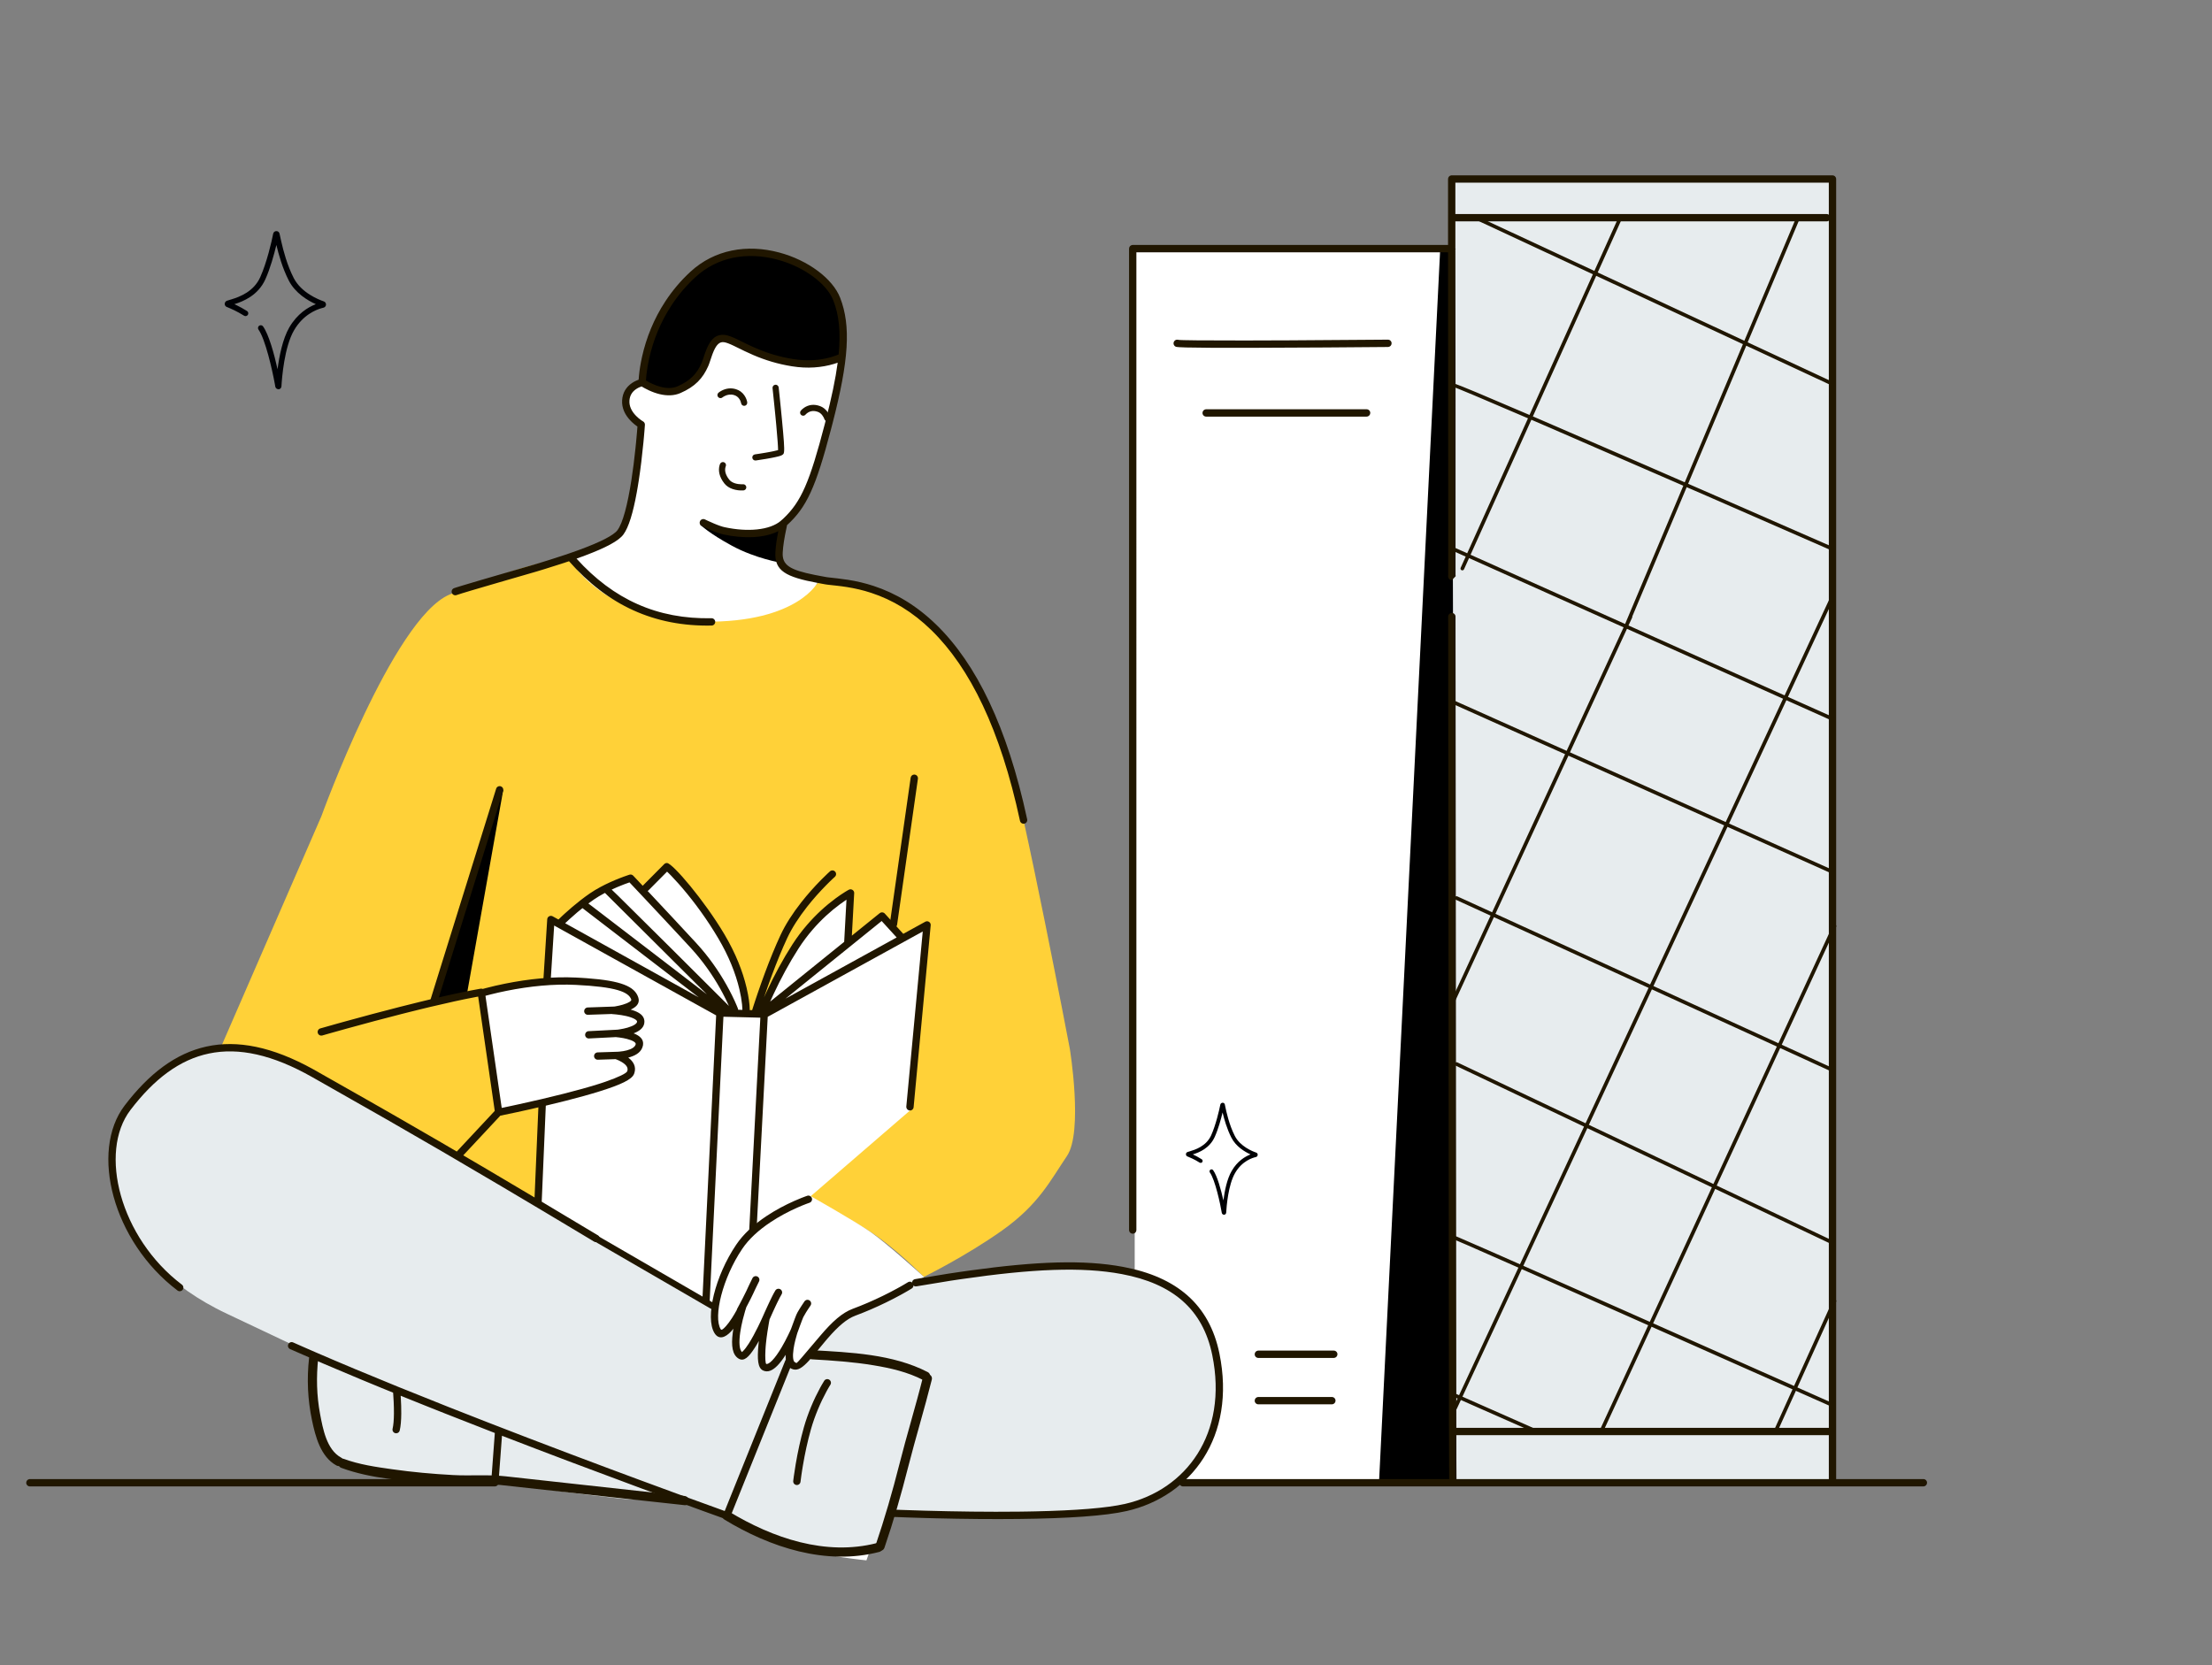<?xml version="1.0" encoding="UTF-8"?> <svg xmlns="http://www.w3.org/2000/svg" xmlns:xlink="http://www.w3.org/1999/xlink" width="348" height="262" viewBox="0 0 348 262"><rect x="0" y="0" width="348" height="262" fill="#808080" stroke="none"/><defs><rect id="other-articles-a" width="348" height="262" x="0" y="0"></rect></defs><g fill="none" fill-rule="evenodd"><mask id="other-articles-b" fill="#fff"><use xlink:href="#other-articles-a"></use></mask><g mask="url(#other-articles-b)"><g transform="translate(4 27)"><rect width="50.485" height="194.028" x="174.515" y="12.12" fill="#FFF" fill-rule="nonzero"></rect><path fill="#FFD138" d="M30.51,138.331 L46.55,101.454 C46.55,101.454 57.816,70.365 66.696,66.56 C78.412,61.543 85.7,60.632 85.7,60.632 C85.7,60.632 93.76,71.276 107.136,70.815 C120.513,70.353 125.229,64.126 125.229,64.126 C125.229,64.126 135.723,65.187 140.739,69.292 C145.755,73.398 151.383,80.997 154.277,90.729 C157.171,100.462 164.309,138.02 164.309,138.02 C164.309,138.02 166.443,151.097 163.848,154.902 C161.265,158.707 159.443,162.501 153.654,166.606 C147.866,170.712 141.339,173.906 141.339,173.906 C141.339,173.906 136.772,169.189 132.367,166.456 C127.962,163.724 122.785,161.129 123.246,161.129 C123.707,161.129 139.056,146.991 139.056,146.991 L142.1,118.555 L137.845,120.688 L134.8,117.044 C134.8,117.044 129.473,121.449 129.473,121 C129.473,120.538 129.323,113.85 129.323,113.85 C129.323,113.85 124.307,117.344 121.263,121.911 C118.218,126.477 115.935,131.943 115.935,131.943 L113.352,132.093 C113.352,132.093 113.352,127.688 109.097,119.777 C104.842,111.867 101.186,109.583 101.186,109.583 L97.381,112.928 L95.248,111.106 C95.248,111.106 92.353,111.717 89.009,114.15 C85.665,116.583 84.143,118.555 84.143,118.555 L83.082,117.794 L82.021,127.376 L71.677,129.198 L74.572,147.752 L81.26,146.542 L80.499,162.351 L54.645,147.141 C54.645,147.141 45.974,141.364 40.957,139.692 C35.976,138.031 30.51,138.331 30.51,138.331 Z"></path><path fill="#000" fill-rule="nonzero" d="M97.335,33.326 C97.565,33.245 101.82,35.759 104.334,33.557 C106.848,31.354 107.298,26.718 109.12,26.257 C110.942,25.796 114.897,28.99 119.083,29.832 C123.269,30.674 126.532,29.751 126.532,29.751 L128.585,28.99 C128.585,28.99 130.488,16.363 121.055,14.091 C111.622,11.82 108.509,13.25 105.245,16.063 C101.97,18.877 99.849,22.752 98.407,26.257 C96.966,29.763 97.335,33.326 97.335,33.326 Z"></path><path fill="#FFF" fill-rule="nonzero" d="M86.241 61.809C86.184 61.982 91.892 70.642 106.767 70.815 121.643 70.988 124.906 64.426 124.733 64.369 124.561 64.311 121.539 63.573 120.282 62.881 119.025 62.201 118.691 61.624 118.576 60.367 118.46 59.11 119.544 55.409 119.544 55.409 119.544 55.409 121.482 53.702 122.45 51.811 123.419 49.931 127.074 37.097 127.074 37.097L128.597 28.979C128.597 28.979 126.901 30.766 120.744 30.028 114.586 29.29 112.072 26.488 110.192 26.545 108.313 26.603 108.428 26.891 107.967 27.975 107.505 29.059 107.286 31.677 104.946 33.28 102.605 34.871 101.809 34.871 100.321 34.594 98.834 34.306 96.839 33.164 96.839 33.164 96.839 33.164 94.221 33.902 94.498 36.128 94.786 38.354 95.294 38.584 95.87 39.034 96.435 39.495 96.839 39.714 96.839 39.714 96.839 39.714 96.216 48.271 95.294 51.857 94.383 55.455 93.945 56.735 90.635 58.672 88.087 60.171 85.688 60.609 85.688 60.609L86.241 61.809zM72.035 129.152C72.208 129.095 76.878 127.953 78.308 127.838 79.738 127.722 82.056 127.376 82.056 127.376L82.874 117.967 84.304 118.255C84.304 118.255 86.818 115.58 88.871 114.207 90.923 112.835 95.201 111.302 95.201 111.302L97.427 112.939 101.232 109.595C101.232 109.595 106.56 115.072 108.67 118.486 110.78 121.899 112.429 126.189 112.891 127.895 113.352 129.602 113.121 132.289 113.294 132.289 113.467 132.289 115.462 132.289 115.462 132.289 115.462 132.289 118.368 125.335 121.62 121.115 124.872 116.894 129.6 113.758 129.6 113.758L129.542 119.8 129.519 121 134.95 117.24 137.879 120.7 141.627 118.67 139.401 147.522 123.546 161.21C123.546 161.21 130.326 165.027 132.898 166.802 135.469 168.567 141.373 173.929 141.373 173.929 141.373 173.929 134.604 177.976 132.379 178.599 130.153 179.222 128.839 179.971 127.812 181.171 126.786 182.37 122.739 187.951 121.655 187.905 120.571 187.859 120.167 187.052 120.109 186.706 120.052 186.36 120.167 183.915 120.167 183.915 120.167 183.915 118.622 188.193 117.146 187.963 115.658 187.732 116.062 187.398 115.889 185.795 115.716 184.203 116.235 181.69 116.235 181.69 116.235 181.69 113.663 186.314 112.637 186.141 111.611 185.968 111.784 183.177 111.784 183.177L112.579 179.418C112.579 179.418 110.123 182.9 109.385 182.612 108.647 182.324 108.474 178.565 108.474 178.565L80.822 162.432 81.294 146.576 74.606 147.787 71.712 129.233 72.035 129.152z"></path><g transform="translate(13.867 137.224)"><path fill="#E7ECEE" d="M16.828,0.646 C16.828,0.646 5.988,1.211 1.433,11.589 C-3.122,21.967 4.858,32.346 4.858,32.346 C4.858,32.346 8.168,37.938 17.854,42.493 C27.552,47.06 31.08,48.767 31.08,48.767 L61.65,61.197 L96.21,74.09 L106.415,49.862 L102.656,50.981 L98.24,48.916 L95.311,45.134 L94.307,40.867 L75.004,30.166 L40.329,9.756 C40.329,9.756 30.515,3.021 25.845,1.776 C21.163,0.53 16.828,0.646 16.828,0.646 Z"></path><path fill="#FFF" fill-rule="nonzero" d="M118.443,81.285 C118.443,81.285 132.361,42.171 132.015,42.171 C131.669,42.171 129.398,41.26 126.088,41.94 C122.779,42.62 120.38,43.312 118.327,44.673 C116.275,46.045 113.657,48.213 113.657,48.213 L109.898,49.804 L107.788,50.658 L106.139,50.6 L96.222,74.09 C96.222,74.09 101.007,77.734 106.715,79.221 C112.4,80.709 118.443,81.285 118.443,81.285 Z"></path></g><path fill="#E7ECEE" d="M28.771 34.26L31.17 8.487 63.019 6.296C63.019 6.296 62.443 11.647 64.553 11.416 65.787 11.289 67.447 7.565 67.447 7.565 67.447 7.565 65.28 13.792 66.813 14.726 68.358 15.66 71.38 8.602 71.38 8.602 71.38 8.602 69.65 15.095 71.161 16.282 71.818 16.801 73.34 15.694 73.836 14.253 73.974 13.838 75.024 12.062 75.024 12.062 75.024 12.062 73.778 16.744 75.808 16.363 78.045 15.936 82.519 7.807 87.812 6.561 91.237 5.754 93.555 2.641 94.477 2.548 97.983 2.191 103.034 1.58 105.409 1.292 114.992.15 125.139-.081 132.439 2.883 139.738 5.846 143.728 12.8 142.471 21.241 141.214 29.682 137.57 33.326 133.915 36.07 130.259 38.815 123.19 39.034 117.725 39.38 112.247 39.726 91.26 39.265 91.26 39.265L88.977 44.661C88.977 44.661 73.317 46.679 66.79 40.764 61.071 35.586 54.452 37.662 48.49 36.981 34.468 35.402 28.771 34.26 28.771 34.26zM28.61 34.479L29.405 26.615.254 14.645C.254 14.645.138 24.873 1.395 28.183 2.652 31.492 6.827 32.323 7.173 32.438L28.61 34.479z" transform="translate(45.155 171.819)"></path><polygon fill="#000" fill-rule="nonzero" points="224.93 12.096 224.999 206.148 212.949 206.298 222.578 12.166"></polygon><path fill="#000" fill-rule="nonzero" d="M106.191,55.57 C106.191,55.57 107.448,56.862 111.172,58.88 C114.897,60.898 118.887,61.543 118.887,61.543 C118.887,61.543 118.599,59.964 118.772,58.684 C119.048,56.689 119.464,55.501 119.464,55.501 C119.464,55.501 116.604,56.596 113.144,56.7 C110.504,56.781 106.387,55.005 106.387,55.005 L106.191,55.57 Z"></path><polygon fill="#000" fill-rule="nonzero" points="75.171 97.268 69.475 129.325 63.997 130.686 74.606 97.268"></polygon><polygon fill="#E7ECEE" points="224.999 1.165 284.294 .899 284.294 206.298 224.999 206.148 224.388 2.249"></polygon><path fill="#000105" fill-rule="nonzero" d="M8.153,0.138 C8.406,0.127 8.614,0.3 8.66,0.542 L8.933,1.77 C9.261,3.213 9.857,5.507 10.886,7.507 C12.085,9.848 14.818,10.92 15.625,11.197 C15.844,11.278 15.983,11.474 15.971,11.716 C15.96,11.947 15.787,12.143 15.567,12.189 L15.301,12.255 C14.393,12.506 12.338,13.324 10.932,15.763 C9.421,18.381 9.041,23.167 8.96,24.574 C8.948,24.827 8.741,25.023 8.487,25.035 C8.487,25.019 8.487,25.014 8.484,25.013 C8.233,25.012 8.026,24.839 7.991,24.597 L7.907,24.114 C7.511,21.951 6.426,17.148 5.351,15.637 C5.212,15.441 5.258,15.164 5.454,15.025 C5.65,14.887 5.927,14.933 6.066,15.129 C6.988,16.421 7.83,19.523 8.349,21.864 C8.626,19.753 9.156,17.113 10.182,15.314 C11.451,13.123 13.169,12.096 14.368,11.635 C13.088,11.059 11.128,9.894 10.113,7.911 C9.121,5.973 8.522,3.817 8.164,2.318 C7.807,3.794 7.207,6.008 6.423,7.738 C5.281,10.251 2.987,11.186 1.557,11.635 L1.982,11.837 C2.433,12.059 2.961,12.344 3.54,12.708 C3.748,12.835 3.805,13.111 3.679,13.307 C3.552,13.515 3.275,13.573 3.079,13.446 C1.914,12.719 1.003,12.339 0.45,12.108 L0.357,12.073 C0.15,11.993 0.035,11.797 0.035,11.578 C0.046,11.358 0.185,11.162 0.392,11.093 L0.665,11.009 C0.718,10.992 0.773,10.974 0.83,10.955 L1.142,10.861 C2.419,10.466 4.609,9.65 5.627,7.38 C6.654,5.108 7.449,1.684 7.657,0.554 C7.703,0.311 7.911,0.138 8.153,0.138 Z" transform="translate(31.317 9.225)"></path><path fill="#201600" fill-rule="nonzero" d="M42.114,184.219 L43.836,184.979 L45.619,185.757 C49.551,187.461 53.915,189.285 58.662,191.213 C61.199,192.243 63.834,193.299 66.559,194.377 C74.699,197.597 83.331,200.899 92.039,204.15 L96.794,205.917 C98.762,206.645 100.653,207.341 102.453,208 L110.015,210.745 L119.54,187.079 C119.646,186.816 119.923,186.674 120.19,186.729 L120.29,186.759 C120.553,186.865 120.695,187.142 120.64,187.409 L120.61,187.509 L110.877,211.691 C110.762,211.978 110.44,212.122 110.148,212.018 L106.365,210.653 C103.356,209.562 100.004,208.334 96.394,206.998 C89.175,204.327 81.956,201.604 74.973,198.904 L74.42,206.34 C74.397,206.658 74.12,206.896 73.802,206.873 L73.797,206.87 L73.764,206.874 L0.701,206.874 C0.383,206.874 0.125,206.616 0.125,206.298 C0.125,206.015 0.329,205.779 0.598,205.73 L0.701,205.721 L73.309,205.721 L73.848,198.469 C71.238,197.457 68.663,196.449 66.135,195.449 L62.905,194.165 L59.764,192.903 L59.764,192.903 L59.034,192.606 L59.054,192.898 L59.054,192.898 C59.106,193.75 59.134,194.608 59.128,195.412 C59.118,196.511 59.044,197.414 58.884,198.073 C58.809,198.383 58.497,198.573 58.188,198.498 C57.879,198.423 57.688,198.111 57.764,197.802 C57.898,197.248 57.966,196.42 57.975,195.402 C57.979,194.822 57.965,194.208 57.936,193.589 L57.869,192.453 L57.843,192.12 L57.843,192.12 L56.061,191.397 L52.914,190.099 C48.803,188.393 45.034,186.779 41.646,185.272 C41.355,185.143 41.224,184.802 41.353,184.511 C41.483,184.22 41.823,184.089 42.114,184.219 Z M172.695,172.333 C181.109,173.91 186.266,178.242 187.845,185.968 C190.516,199.042 183.402,208.42 173.271,210.746 C169.889,211.519 164.004,211.909 156.298,211.997 C152.121,212.044 147.683,212 143.271,211.893 L141.383,211.843 C140.496,211.818 139.658,211.792 138.877,211.765 L136.389,211.671 C136.071,211.657 135.825,211.387 135.839,211.069 C135.853,210.751 136.122,210.505 136.44,210.519 L137.79,210.572 C138.872,210.613 140.089,210.653 141.415,210.69 C146.428,210.832 151.528,210.898 156.285,210.844 L157.612,210.825 L158.901,210.8 C165.246,210.661 170.124,210.282 173.014,209.622 C182.569,207.428 189.253,198.617 186.715,186.198 C185.238,178.971 180.467,174.963 172.483,173.466 C166.197,172.288 158.411,172.642 147.248,174.259 L145.565,174.509 L140.161,175.398 C139.846,175.448 139.551,175.233 139.501,174.919 C139.451,174.604 139.665,174.309 139.98,174.259 L145.102,173.414 L147.09,173.117 L148.642,172.897 C159.098,171.453 166.554,171.182 172.695,172.333 Z M126.464,190.084 C126.732,190.256 126.809,190.613 126.637,190.881 L126.466,191.158 L126.226,191.572 C126.166,191.679 126.102,191.795 126.033,191.921 C125.573,192.765 125.113,193.713 124.684,194.744 C124.252,195.78 123.876,196.843 123.57,197.921 C123.057,199.741 122.64,201.675 122.314,203.596 L122.186,204.379 L122.076,205.108 L122.076,205.108 L121.939,206.143 C121.904,206.459 121.618,206.687 121.302,206.652 C120.985,206.616 120.758,206.331 120.793,206.014 L120.886,205.293 C120.964,204.724 121.06,204.089 121.177,203.403 C121.51,201.444 121.935,199.471 122.461,197.607 C122.779,196.483 123.171,195.377 123.619,194.301 C124.065,193.231 124.542,192.247 125.02,191.37 L125.263,190.934 L125.667,190.257 L125.667,190.257 C125.839,189.989 126.196,189.912 126.464,190.084 Z M45.254,141.228 L54.069,146.227 L58.577,148.804 C67.513,153.934 76.26,159.086 90.067,167.369 C90.34,167.533 90.428,167.887 90.265,168.16 C90.101,168.433 89.747,168.522 89.474,168.358 L81.325,163.482 L75.04,159.747 C68.252,155.728 62.68,152.483 56.946,149.198 L45.124,142.477 C32.592,135.373 23.924,137.938 16.52,147.652 C11.467,154.285 14.868,167.745 24.62,175.13 C24.873,175.322 24.923,175.684 24.731,175.937 C24.539,176.191 24.177,176.241 23.923,176.049 C13.703,168.309 10.124,154.145 15.603,146.953 C23.247,136.924 32.41,134.125 45.254,141.228 Z"></path><path fill="#000105" fill-rule="nonzero" d="M6.181,17.678 C6.008,17.678 5.87,17.551 5.835,17.378 C5.627,16.086 4.797,12.2 3.967,11.036 C3.863,10.897 3.898,10.701 4.036,10.597 C4.174,10.494 4.37,10.528 4.474,10.667 C5.131,11.578 5.72,13.769 6.089,15.429 C6.285,13.93 6.654,12.062 7.392,10.793 C8.28,9.237 9.502,8.522 10.355,8.187 C9.444,7.772 8.06,6.953 7.346,5.547 C6.642,4.174 6.215,2.641 5.962,1.591 C5.708,2.641 5.281,4.209 4.728,5.431 C3.921,7.219 2.295,7.876 1.28,8.187 C1.661,8.36 2.133,8.602 2.675,8.948 C2.825,9.041 2.86,9.225 2.779,9.375 C2.687,9.525 2.502,9.56 2.352,9.479 C1.534,8.96 0.876,8.695 0.496,8.533 L0.427,8.51 C0.288,8.453 0.196,8.314 0.196,8.153 C0.196,7.991 0.3,7.864 0.45,7.807 C0.53,7.784 0.634,7.749 0.761,7.715 C1.603,7.461 3.367,6.93 4.163,5.189 C4.889,3.586 5.454,1.153 5.604,0.357 C5.639,0.185 5.789,0.069 5.962,0.058 C6.146,0.046 6.285,0.173 6.319,0.346 C6.342,0.427 6.354,0.519 6.377,0.634 C6.561,1.511 7,3.54 7.888,5.281 C8.741,6.942 10.667,7.703 11.243,7.899 C11.405,7.957 11.497,8.095 11.485,8.268 C11.474,8.429 11.358,8.568 11.197,8.602 C10.713,8.706 9.018,9.202 7.922,11.128 C6.85,12.984 6.584,16.363 6.527,17.355 C6.515,17.528 6.377,17.678 6.192,17.678 C6.192,17.678 6.181,17.678 6.181,17.678 Z" transform="translate(182.38 146.45)"></path><path fill="#201600" fill-rule="nonzero" d="M284.294.588C284.577.588 284.813.792 284.861 1.061L284.871 1.165 284.871 205.721 298.593 205.721C298.912 205.721 299.17 205.979 299.17 206.298 299.17 206.581 298.966 206.816 298.697 206.865L298.593 206.874 182.114 206.874C181.796 206.874 181.537 206.616 181.537 206.298 181.537 206.015 181.741 205.779 182.01 205.73L182.114 205.721 223.989 205.721 223.956 197.419 223.835 70.019C223.835 69.701 224.093 69.442 224.411 69.442 224.729 69.442 224.988 69.7 224.988 70.019L225.118 197.659 283.695 197.661 283.718 197.662 283.718 7.723C283.65 7.771 283.572 7.805 283.487 7.821L283.383 7.83 224.965 7.829 224.965 12.147C225.038 12.239 225.015 12.247 224.967 12.263L224.993 36.187 224.99 63.567 225.02 63.579C225.074 63.611 225.001 63.686 224.411 64.288 224.128 64.288 223.893 64.084 223.844 63.815L223.835 63.711 223.838 63.663C223.799 63.693 223.787 63.692 223.792 63.669L223.837 63.56 223.844 55.65 223.813 12.696 174.779 12.696 174.78 166.537C174.78 166.82 174.576 167.056 174.307 167.105L174.203 167.114C173.92 167.114 173.685 166.91 173.636 166.641L173.627 166.537 173.627 12.12C173.627 11.837 173.831 11.601 174.1 11.552L174.203 11.543 223.811 11.543 223.812 1.165C223.812.882 224.016.646 224.285.597L224.388.588 284.294.588zM283.718 198.81L283.695 198.814 225.119 198.813 225.124 202.71 225.141 205.721 283.718 205.721 283.718 198.81zM205.534 192.806C205.853 192.806 206.111 193.064 206.111 193.382 206.111 193.665 205.907 193.901 205.638 193.95L205.534 193.959 193.968 193.959C193.65 193.959 193.392 193.701 193.392 193.382 193.392 193.099 193.596 192.864 193.865 192.815L193.968 192.806 205.534 192.806zM205.834 185.506C206.153 185.506 206.411 185.765 206.411 186.083 206.411 186.366 206.207 186.601 205.938 186.65L205.834 186.66 193.968 186.66C193.65 186.66 193.392 186.401 193.392 186.083 193.392 185.8 193.596 185.565 193.865 185.516L193.968 185.506 205.834 185.506zM211 37.396C211.319 37.396 211.577 37.655 211.577 37.973 211.577 38.256 211.373 38.492 211.104 38.54L211 38.55 185.758 38.55C185.439 38.55 185.181 38.292 185.181 37.973 185.181 37.69 185.385 37.455 185.654 37.406L185.758 37.396 211 37.396zM214.351 26.442C214.669 26.439 214.929 26.694 214.933 27.013 214.935 27.296 214.733 27.533 214.465 27.584L214.33 27.595 204.556 27.671 192.676 27.726 186.619 27.722C183.187 27.705 181.298 27.656 181.023 27.566 180.72 27.466 180.556 27.14 180.655 26.838 180.744 26.569 181.011 26.409 181.282 26.447L181.383 26.471C181.61 26.545 185.627 26.581 191.854 26.573L198.89 26.55 214.351 26.442zM283.716 1.741L224.964 1.741 224.964 6.676 283.383 6.677C283.508 6.677 283.624 6.716 283.718 6.784L283.716 1.741zM118.625 12.74C123.13 13.952 127.004 16.835 128.177 19.856 129.894 24.283 129.535 29.71 126.998 39.536L126.721 40.602C124.336 49.674 122.915 52.806 119.822 55.623L119.522 57.095 119.522 57.095 119.493 57.247C119.366 57.917 119.269 58.547 119.205 59.138 119.175 59.421 119.153 59.691 119.14 59.948 119.034 61.909 120.247 62.672 124.172 63.457L125.877 63.779 126.236 63.835 127.805 64.012C128.38 64.078 128.886 64.145 129.406 64.227 130.774 64.444 132.088 64.749 133.426 65.188 136.923 66.337 140.233 68.297 143.341 71.332 149.577 77.421 154.464 87.326 157.597 101.909 157.664 102.221 157.465 102.527 157.154 102.594 156.843 102.661 156.536 102.463 156.469 102.151 153.381 87.775 148.594 78.073 142.536 72.157 139.557 69.248 136.399 67.379 133.066 66.284 131.79 65.865 130.536 65.574 129.225 65.366 128.974 65.326 128.726 65.29 128.471 65.256L127.674 65.158C127.44 65.131 126.601 65.041 126.418 65.02L126.073 64.977 125.79 64.934 125.79 64.934 124.639 64.721C119.614 63.782 117.831 62.817 117.988 59.888 118.002 59.61 118.026 59.319 118.059 59.015 118.109 58.547 118.179 58.059 118.266 57.55L118.45 56.574C116.258 57.678 113.035 57.789 109.762 57.08 109.399 57.004 108.952 56.86 108.435 56.66 108.257 56.592 108.073 56.518 107.884 56.439L107.357 56.211 106.532 55.83 106.397 55.764 106.397 55.764C106.111 55.623 105.994 55.277 106.135 54.992 106.276 54.706 106.622 54.589 106.908 54.73L107.328 54.931C107.653 55.082 107.993 55.234 108.33 55.375 108.509 55.45 108.682 55.52 108.849 55.584L109.289 55.745C109.566 55.841 109.806 55.911 110.003 55.952 113.59 56.729 117.085 56.437 118.844 54.949 118.89 54.883 118.95 54.83 119.02 54.79L119.258 54.573C122.052 51.938 123.389 48.825 125.745 39.776L125.882 39.247C126.818 35.621 127.45 32.62 127.788 30.065 127.611 30.13 127.415 30.194 127.2 30.259 125.287 30.833 123.055 31.031 120.583 30.632 118.368 30.275 116.431 29.685 114.516 28.865 114.065 28.672 113.633 28.475 113.152 28.245L111.396 27.388 110.986 27.2C110.351 26.922 109.952 26.813 109.654 26.832 109.044 26.873 108.585 27.431 108.131 28.609L108.04 28.853C107.953 29.094 107.653 29.996 107.584 30.188L107.439 30.564 107.439 30.564 107.41 30.63C106.571 32.526 105.357 33.841 103.042 34.846 102.55 35.06 102.021 35.174 101.464 35.196 100.372 35.241 99.23 34.943 98.101 34.424 97.858 34.312 97.628 34.196 97.412 34.077L97.099 33.898C97.042 33.864 96.989 33.832 96.942 33.803 96.7 33.876 96.381 34.013 96.065 34.228 95.453 34.646 95.079 35.227 95.027 36.038 94.972 36.909 95.365 37.717 96.077 38.441 96.318 38.687 96.578 38.904 96.838 39.089L97.069 39.245 97.166 39.303 97.166 39.303C97.361 39.412 97.475 39.623 97.46 39.845L97.403 40.609 97.305 41.768 97.226 42.613 97.226 42.613C97.026 44.687 96.778 46.761 96.477 48.699L96.327 49.63 96.172 50.517C95.594 53.691 94.91 55.965 94.074 57.101 93.323 58.116 91.297 59.181 88.051 60.403L87.639 60.556C87.336 60.668 87.024 60.78 86.703 60.894 92.513 67.332 99.428 70.444 107.932 70.273 108.25 70.266 108.514 70.519 108.52 70.838 108.527 71.156 108.274 71.419 107.955 71.426 98.949 71.607 91.618 68.229 85.521 61.305L84.308 61.707C83.474 61.979 82.587 62.259 81.644 62.549L80.346 62.943C79.037 63.335 69.187 66.147 67.822 66.63 67.522 66.737 67.192 66.579 67.086 66.279 66.98 65.979 67.137 65.65 67.437 65.543L67.862 65.403 68.716 65.139C71.823 64.195 78.947 62.159 80.014 61.838L81.303 61.447 82.59 61.047C83.424 60.784 84.208 60.529 84.948 60.28L85.51 60.088C85.916 59.949 86.307 59.812 86.684 59.677L87.24 59.474C90.495 58.273 92.554 57.217 93.146 56.416 93.98 55.283 94.729 52.453 95.338 48.522 95.585 46.928 95.797 45.236 95.975 43.528L96.078 42.503C96.134 41.927 96.182 41.385 96.224 40.885L96.284 40.112 96.156 40.023C95.935 39.866 95.691 39.669 95.442 39.433L95.254 39.249C94.334 38.312 93.797 37.211 93.876 35.965 93.952 34.774 94.526 33.882 95.415 33.276 95.766 33.036 96.115 32.87 96.423 32.76L96.476 32.742 96.493 32.496 96.531 32.059C96.617 31.185 96.769 30.212 97.002 29.166 97.667 26.18 98.85 23.194 100.681 20.404 101.781 18.729 103.086 17.175 104.612 15.766 108.397 12.274 113.502 11.362 118.625 12.74zM105.394 16.614C103.939 17.957 102.694 19.439 101.645 21.037 99.896 23.702 98.764 26.559 98.128 29.417 97.942 30.25 97.811 31.032 97.725 31.75L97.678 32.173C97.651 32.453 97.633 32.687 97.623 32.869L97.688 32.907C97.957 33.066 98.258 33.227 98.583 33.376 99.561 33.826 100.535 34.08 101.417 34.044 101.837 34.027 102.226 33.944 102.582 33.789 104.614 32.906 105.628 31.809 106.355 30.166L106.449 29.934 106.499 29.796C106.562 29.623 106.861 28.722 106.955 28.462 107.585 26.715 108.302 25.766 109.578 25.682 110.144 25.645 110.729 25.814 111.635 26.227L111.962 26.38 113.287 27.029C113.908 27.332 114.426 27.573 114.969 27.805 116.803 28.59 118.65 29.152 120.766 29.493 123.057 29.863 125.115 29.681 126.869 29.154 127.252 29.039 127.587 28.916 127.872 28.795L127.938 28.764C128.285 25.219 127.996 22.578 127.102 20.273 126.078 17.638 122.505 14.979 118.325 13.854 113.561 12.572 108.865 13.411 105.394 16.614zM86.651 126.812L87.5 126.859 88.303 126.912C93.759 127.31 95.832 128.219 96.404 129.899 96.69 130.731 96.268 131.326 95.401 131.766L95.216 131.853 95.422 131.913C96.575 132.263 97.293 132.775 97.373 133.586L97.381 133.742C97.381 134.54 96.834 135.092 95.916 135.493L95.681 135.588 95.702 135.596C96.707 135.985 97.286 136.557 97.164 137.409L97.135 137.562C96.931 138.44 96.202 138.991 95.149 139.315L94.918 139.381 94.835 139.4 94.934 139.477C95.71 140.101 96.086 140.879 95.813 141.792L95.75 141.977C95.405 142.863 93.637 143.676 90.415 144.689 88.878 145.172 87.05 145.679 84.992 146.202 83.091 146.685 81.079 147.16 79.047 147.613L77.322 147.993 74.711 148.541 68.478 155.215C68.26 155.448 67.895 155.46 67.663 155.243 67.456 155.049 67.423 154.74 67.571 154.51L67.635 154.428 73.835 147.791 71.228 129.818 71.209 129.806 71.209 129.806 70.832 129.876C68.811 130.257 66.418 130.78 63.72 131.423L62.346 131.755 60.271 132.269 59.206 132.538 59.206 132.538C56.3 133.278 53.334 134.072 50.466 134.865L47.727 135.631C47.238 135.77 46.893 135.869 46.71 135.922 46.404 136.01 46.085 135.834 45.996 135.528 45.908 135.222 46.084 134.902 46.39 134.814L48.993 134.077 50.159 133.753 50.159 133.753C53.033 132.958 56.007 132.163 58.921 131.421 59.999 131.146 61.051 130.884 62.072 130.635L63.455 130.301 64.786 129.988C67.398 129.381 69.695 128.898 71.612 128.561 71.729 128.541 71.844 128.557 71.945 128.602L72.479 128.458C73.369 128.224 74.369 127.989 75.458 127.77 79.199 127.018 83.021 126.632 86.651 126.812zM75.685 128.901C74.798 129.079 73.971 129.268 73.217 129.459L72.374 129.681 72.374 129.681 74.93 147.319 76.12 147.071 77.581 146.756 77.581 146.756C80.011 146.226 82.441 145.66 84.708 145.084 86.747 144.566 88.556 144.065 90.069 143.589L90.682 143.392 91.257 143.198C93.295 142.495 94.551 141.877 94.675 141.56 94.877 141.037 94.577 140.564 93.824 140.107 93.592 139.966 93.339 139.843 93.086 139.74L92.845 139.648 90.054 139.738C89.736 139.748 89.469 139.498 89.459 139.18 89.45 138.897 89.646 138.655 89.914 138.598L90.017 138.585 93.202 138.483 93.454 138.464 93.454 138.464C93.854 138.429 94.254 138.365 94.621 138.267 95.429 138.052 95.915 137.717 96.012 137.302 96.071 137.046 95.614 136.72 94.636 136.467 94.264 136.37 93.86 136.296 93.456 136.243L92.886 136.179 88.629 136.394C88.31 136.394 88.052 136.136 88.052 135.817 88.052 135.534 88.256 135.299 88.525 135.25L93.1 135.013 93.198 135.003 93.475 134.962 93.475 134.962C93.903 134.896 94.33 134.806 94.725 134.693 95.693 134.414 96.228 134.047 96.228 133.742 96.228 133.471 95.592 133.109 94.475 132.857 94.017 132.754 93.521 132.677 93.025 132.622L92.702 132.59 92.458 132.57C92.424 132.568 92.395 132.566 92.369 132.565 92.318 132.562 92.271 132.554 92.227 132.542L88.499 132.669C88.18 132.68 87.913 132.431 87.902 132.113 87.893 131.83 88.088 131.587 88.355 131.529L88.459 131.517 92.634 131.372 92.847 131.338 92.847 131.338C93.237 131.269 93.627 131.182 93.987 131.076 94.952 130.791 95.38 130.468 95.313 130.272 94.895 129.044 92.855 128.274 86.593 127.964 83.071 127.789 79.341 128.166 75.685 128.901z"></path><path fill="#201600" fill-rule="nonzero" d="M74.778,96.717 C75.048,96.801 75.212,97.066 75.179,97.337 L75.157,97.439 L64.813,130.673 C64.718,130.977 64.395,131.147 64.091,131.052 C63.821,130.968 63.657,130.703 63.69,130.432 L63.712,130.33 L74.056,97.096 C74.15,96.792 74.474,96.623 74.778,96.717 Z M139.817,94.87 L139.921,94.875 C140.201,94.915 140.406,95.15 140.416,95.423 L140.41,95.527 L137.136,118.486 C137.091,118.802 136.799,119.021 136.483,118.976 C136.203,118.936 135.999,118.701 135.989,118.427 L135.994,118.324 L139.269,95.364 C139.309,95.084 139.544,94.88 139.817,94.87 Z"></path><path fill="#201600" fill-rule="nonzero" d="M100.948,108.789 C101.83,108.848 106.812,114.672 109.985,120.037 C111.721,122.972 112.836,125.792 113.452,128.401 C113.804,129.893 113.937,131.041 113.951,131.77 L113.951,131.927 L114.33,131.936 L114.524,131.325 L114.914,130.136 L115.206,129.27 L115.206,129.27 C115.932,127.144 116.716,125.017 117.53,123.031 C117.957,121.989 118.382,121.011 118.803,120.109 C119.596,118.414 120.711,116.687 122.066,114.964 C123.051,113.711 124.106,112.532 125.161,111.461 C125.53,111.086 125.874,110.752 126.182,110.461 L126.577,110.098 C126.815,109.886 127.179,109.908 127.39,110.146 C127.602,110.385 127.58,110.749 127.342,110.96 L126.973,111.3 L126.5,111.754 C126.335,111.916 126.162,112.089 125.982,112.271 C124.956,113.313 123.929,114.46 122.972,115.677 C121.668,117.336 120.599,118.992 119.848,120.598 C119.435,121.482 119.017,122.442 118.597,123.468 C117.792,125.431 117.016,127.536 116.298,129.642 L116.199,129.932 L116.491,129.286 C116.541,129.177 116.593,129.066 116.645,128.954 C117.803,126.465 119.15,123.957 120.674,121.587 C121.376,120.497 122.147,119.474 122.976,118.515 C124.404,116.862 125.935,115.477 127.466,114.347 C128.004,113.95 128.504,113.614 128.955,113.335 L129.246,113.159 L129.538,112.994 L129.538,112.994 C129.906,112.8 130.34,113.047 130.381,113.442 L130.383,113.536 L130.017,120.218 L134.404,116.676 C134.611,116.509 134.902,116.508 135.109,116.661 L135.192,116.736 L138.075,119.896 L138.102,119.933 L141.568,118.027 C141.945,117.819 142.394,118.082 142.422,118.489 L142.42,118.586 L139.733,147.207 C139.704,147.524 139.422,147.757 139.105,147.727 C138.824,147.7 138.608,147.475 138.585,147.203 L138.585,147.099 L141.17,119.562 L116.781,132.986 L115.023,166.567 C115.007,166.885 114.735,167.13 114.417,167.113 C114.135,167.098 113.91,166.882 113.875,166.611 L113.872,166.507 L115.62,133.123 L109.811,132.974 L107.655,177.589 C107.639,177.907 107.369,178.153 107.051,178.138 C106.768,178.124 106.543,177.908 106.507,177.637 L106.503,177.533 L108.667,132.764 L83.183,118.624 L82.631,127.344 C82.613,127.626 82.395,127.848 82.123,127.88 L82.019,127.883 C81.737,127.865 81.515,127.646 81.483,127.375 L81.48,127.271 L82.091,117.642 C82.116,117.252 82.508,117.008 82.86,117.135 L82.946,117.174 L83.857,117.678 L84.427,117.135 L84.826,116.766 L84.826,116.766 C85.625,116.037 86.48,115.308 87.358,114.626 C87.844,114.248 88.326,113.895 88.798,113.571 C89.31,113.219 89.874,112.881 90.48,112.555 C91.476,112.021 92.54,111.545 93.603,111.134 L94.14,110.931 L94.911,110.662 L95.03,110.624 L95.03,110.624 C95.24,110.559 95.469,110.619 95.62,110.779 L97.122,112.374 L97.191,112.291 L100.5,108.958 C100.618,108.84 100.781,108.778 100.948,108.789 Z M81.319,146.265 C81.602,146.277 81.828,146.491 81.866,146.762 L81.871,146.866 L81.225,162.076 C81.211,162.394 80.942,162.641 80.624,162.628 C80.341,162.616 80.115,162.402 80.078,162.131 L80.073,162.027 L80.718,146.817 C80.732,146.499 81.001,146.252 81.319,146.265 Z M100.945,110.145 L98.009,113.103 C97.974,113.139 97.935,113.169 97.893,113.193 L98.116,113.427 L101.821,117.383 L105.347,121.18 L105.347,121.18 L105.554,121.405 C105.801,121.673 106.044,121.946 106.281,122.222 C108.06,124.291 109.528,126.505 110.707,128.72 C111.037,129.341 111.325,129.927 111.573,130.468 L111.884,131.175 L112.031,131.533 L112.031,131.533 L112.094,131.698 C112.116,131.758 112.128,131.82 112.13,131.88 L112.798,131.897 L112.798,131.843 C112.795,131.667 112.78,131.394 112.742,131.031 C112.67,130.338 112.537,129.546 112.329,128.666 C111.74,126.168 110.668,123.457 108.993,120.624 C107.265,117.703 105.312,115.021 103.343,112.719 L102.732,112.018 C102.334,111.57 101.956,111.162 101.61,110.806 L101.224,110.415 L100.945,110.145 Z M97.275,114.217 L95.034,111.838 L95.007,111.847 C94.784,111.924 94.541,112.011 94.283,112.108 L94.019,112.209 C93.418,112.442 92.816,112.696 92.23,112.969 L93.278,113.979 L93.278,113.979 L101.356,121.986 L110.669,131.271 L110.524,130.947 C110.286,130.426 110.008,129.861 109.689,129.262 C108.548,127.118 107.126,124.974 105.407,122.974 C105.177,122.707 104.944,122.444 104.706,122.186 L102.76,120.084 L100.064,117.192 L97.275,114.217 L97.275,114.217 Z M128.809,121.194 L129.171,114.564 L129.029,114.658 C128.751,114.843 128.458,115.048 128.151,115.275 C126.685,116.356 125.218,117.685 123.848,119.269 C123.054,120.188 122.315,121.168 121.644,122.211 C120.151,124.533 118.828,126.996 117.69,129.44 L117.383,130.111 L117.164,130.598 L128.809,121.194 Z M134.705,117.914 L119.588,130.123 L137.067,120.503 L134.705,117.914 Z M105.922,129.921 L87.632,115.881 L88.065,115.537 C87.214,116.198 86.381,116.908 85.604,117.618 L85.038,118.144 L84.912,118.264 L105.922,129.921 Z M91.025,113.571 C90.454,113.878 89.926,114.195 89.45,114.522 C89.159,114.722 88.863,114.934 88.564,115.157 L89.336,115.741 L89.336,115.741 L101.113,124.768 L107.206,129.45 L91.174,113.492 L91.025,113.571 L91.025,113.571 Z"></path><line x1="26.003" x2="7.38" y1="70.077" y2="59.283" stroke="#201600" stroke-linecap="round" stroke-linejoin="round" transform="translate(82.056 108.396)"></line><path fill="#201600" fill-rule="nonzero" d="M109.948 45.749C110.161 45.856 110.262 46.098 110.197 46.319L110.148 46.448 110.134 46.497 110.134 46.497C109.992 47.019 110.108 47.686 110.722 48.465 110.922 48.716 111.209 48.9 111.569 49.024 111.928 49.147 112.311 49.197 112.647 49.2L112.884 49.194 112.971 49.194C113.2 49.216 113.388 49.398 113.409 49.636 113.429 49.873 113.275 50.085 113.053 50.146L112.923 50.164 112.888 50.166C112.399 50.189 111.82 50.137 111.254 49.942 110.73 49.762 110.287 49.478 109.961 49.067 109.148 48.037 108.977 47.052 109.197 46.242L109.248 46.081C109.265 46.035 109.282 45.997 109.297 45.966 109.417 45.727 109.708 45.629 109.948 45.749zM118.488 33.88L118.509 34.007 118.641 35.254 118.844 37.233 119.02 39.032 119.205 41.037C119.407 43.331 119.428 44.182 119.249 44.427 119.073 44.656 118.738 44.759 117.95 44.929L117.479 45.026 116.943 45.126 116.943 45.126 116.488 45.205 114.908 45.453 114.908 45.453C114.643 45.491 114.397 45.307 114.359 45.041 114.321 44.776 114.505 44.53 114.771 44.492L115.396 44.398 116.325 44.248 116.772 44.17 116.772 44.17 117.292 44.073 117.602 44.011C117.651 44.001 117.698 43.99 117.745 43.98L118.285 43.853 118.408 43.828 118.406 43.636 118.394 43.33C118.389 43.215 118.382 43.089 118.373 42.951L118.344 42.503C118.295 41.817 118.222 40.944 118.128 39.92L117.975 38.313 117.777 36.34 117.54 34.07C117.511 33.803 117.703 33.564 117.97 33.535 118.207 33.51 118.422 33.659 118.488 33.88zM125.044 36.908C125.476 37.071 125.832 37.358 126.12 37.728 126.387 38.071 126.548 38.412 126.626 38.656 126.707 38.911 126.566 39.184 126.311 39.266 126.056 39.347 125.782 39.206 125.701 38.951 125.655 38.806 125.54 38.564 125.354 38.324 125.168 38.086 124.951 37.911 124.699 37.815 124.036 37.563 123.496 37.654 123.047 37.958 122.889 38.065 122.784 38.169 122.742 38.224 122.578 38.436 122.273 38.475 122.061 38.311 121.849 38.147 121.81 37.842 121.974 37.63 122.075 37.499 122.251 37.325 122.502 37.155 123.2 36.682 124.066 36.535 125.044 36.908zM111.774 34.234C112.351 34.408 112.792 34.751 113.106 35.207 113.384 35.611 113.514 36.012 113.556 36.302 113.594 36.567 113.409 36.813 113.144 36.851 112.878 36.889 112.633 36.704 112.595 36.439 112.573 36.285 112.486 36.019 112.306 35.757 112.112 35.476 111.848 35.27 111.494 35.163 110.967 35.004 110.466 35.082 110.011 35.311 109.84 35.397 109.722 35.48 109.669 35.526 109.467 35.702 109.16 35.68 108.984 35.478 108.808 35.276 108.83 34.969 109.032 34.793 109.141 34.698 109.325 34.569 109.574 34.444 110.234 34.111 110.984 33.996 111.774 34.234zM123.724 161.512C123.824 161.814 123.661 162.141 123.359 162.241L122.846 162.427C122.429 162.585 121.964 162.775 121.462 162.997 120.029 163.631 118.596 164.392 117.262 165.276 115.353 166.541 113.812 167.952 112.769 169.5 109.672 174.098 108.196 180.188 109.381 182.138 109.487 182.312 109.665 182.258 110.197 181.674 110.494 181.348 110.816 180.912 111.151 180.394 111.409 179.995 111.661 179.568 111.898 179.138 111.906 179.077 111.926 179.017 111.956 178.96L112.403 178.12 112.822 177.318C113.078 176.824 113.28 176.421 113.41 176.143L113.731 175.449 113.951 174.988 114.381 174.109C114.524 173.824 114.87 173.709 115.155 173.851 115.44 173.994 115.555 174.34 115.413 174.625L114.99 175.489 114.713 176.069 114.512 176.507C114.415 176.721 114.271 177.016 114.087 177.379L113.613 178.296 113.403 178.694 113.38 178.781 113.38 178.781 113.26 179.164 113.217 179.305C113.094 179.72 112.97 180.171 112.854 180.641 112.688 181.321 112.553 181.983 112.461 182.602 112.219 184.242 112.328 185.377 112.728 185.728L112.77 185.759 112.758 185.744C112.75 185.725 112.765 185.704 112.802 185.668L112.907 185.569C113.154 185.334 113.456 184.938 113.794 184.41 114.036 184.031 114.292 183.592 114.557 183.105 114.787 182.682 115.016 182.238 115.238 181.787L115.647 180.937 115.647 180.937 115.986 180.195 116.289 179.512C116.444 179.167 116.6 178.823 116.755 178.488L117.119 177.712 117.494 176.945 117.71 176.527C117.811 176.337 117.902 176.176 117.981 176.048 118.148 175.777 118.503 175.693 118.774 175.86 119.045 176.027 119.13 176.382 118.963 176.653 118.8 176.917 118.562 177.375 118.271 177.976L118.028 178.486 117.571 179.474 117.067 180.602 116.97 181.119C116.89 181.571 116.809 182.058 116.734 182.562 116.642 183.182 116.564 183.783 116.506 184.349L116.459 184.857 116.425 185.36C116.352 186.653 116.427 187.538 116.54 187.592 116.705 187.67 117.031 187.524 117.495 187.047 117.95 186.579 118.451 185.871 118.969 184.993 119.334 184.372 119.686 183.705 120.01 183.037L120.29 182.447 120.422 182.152 120.422 182.152 120.443 182.11 121.039 180.489 121.256 179.935 121.256 179.935 121.295 179.843C121.374 179.65 121.522 179.383 121.73 179.044L121.925 178.731 122.141 178.397 122.563 177.765C122.744 177.503 123.103 177.436 123.365 177.617 123.627 177.797 123.694 178.156 123.513 178.419L123.106 179.027 122.816 179.48C122.618 179.796 122.469 180.054 122.39 180.219L122.356 180.294C122.313 180.393 122.251 180.547 122.174 180.748L121.849 181.616 121.506 182.564 121.483 182.611 121.383 182.928C121.295 183.216 121.208 183.529 121.126 183.856 121.006 184.337 120.909 184.805 120.845 185.242 120.669 186.436 120.776 187.174 121.038 187.324L121.13 187.359 121.183 187.395C121.299 187.499 121.253 187.621 122.166 186.562L125.039 183.179C126.971 180.903 128.511 179.54 130.171 178.924 130.959 178.63 131.743 178.315 132.519 177.981 134.163 177.274 135.702 176.516 137.09 175.758L137.646 175.45 138.148 175.163 138.148 175.163 138.829 174.756C139.098 174.586 139.454 174.667 139.624 174.936 139.794 175.205 139.713 175.561 139.444 175.731L138.965 176.021 138.477 176.304 137.934 176.61C137.839 176.663 137.742 176.716 137.642 176.771 136.224 177.545 134.654 178.318 132.975 179.04 132.181 179.382 131.38 179.704 130.573 180.005 129.232 180.502 127.887 181.655 126.216 183.578L125.777 184.096 124.319 185.857C123.879 186.384 123.471 186.866 123.279 187.076 122.275 188.169 121.562 188.654 120.81 188.464 119.96 188.249 119.615 187.512 119.601 186.402L119.602 186.165 119.544 186.257C119.129 186.902 118.72 187.441 118.321 187.851 117.551 188.643 116.788 188.986 116.045 188.633 115.219 188.241 115.106 186.896 115.328 184.544L115.385 183.988 115.094 184.496 114.961 184.717 114.961 184.717 114.765 185.031C113.794 186.551 113.046 187.261 112.216 186.775 111.222 186.186 111.014 184.77 111.279 182.729L111.32 182.434 111.381 182.056 111.258 182.21 111.05 182.45C110.078 183.516 109.062 183.827 108.397 182.739 106.913 180.297 108.491 173.788 111.813 168.856 112.95 167.167 114.599 165.657 116.625 164.314 118.018 163.391 119.507 162.601 120.996 161.943 121.386 161.77 121.757 161.615 122.101 161.479L122.717 161.245 122.995 161.147 122.995 161.147C123.297 161.046 123.623 161.21 123.724 161.512zM251.11 6.841C251.231 6.895 251.296 7.023 251.276 7.148L251.254 7.222 247.358 15.872 270.428 26.618 278.597 7.211C278.649 7.088 278.775 7.02 278.9 7.037L278.975 7.057C279.097 7.108 279.165 7.234 279.149 7.36L279.129 7.434 270.95 26.861 284.416 33.134C284.56 33.201 284.623 33.372 284.555 33.517 284.499 33.637 284.371 33.701 284.246 33.679L284.172 33.656 270.726 27.393 261.582 49.117 266.821 51.402 284.26 59.031C284.406 59.095 284.472 59.265 284.408 59.41 284.344 59.556 284.174 59.623 284.028 59.559L264.546 51.038 261.356 49.653 252.796 69.996C252.803 70.03 252.804 70.065 252.798 70.1L252.775 70.174 252.201 71.417 276.761 82.416 284.183 66.461C284.25 66.317 284.421 66.254 284.566 66.321 284.686 66.377 284.749 66.506 284.728 66.63L284.705 66.704 277.286 82.652 284.562 85.911C284.707 85.977 284.772 86.147 284.707 86.292 284.653 86.413 284.525 86.479 284.4 86.46L284.326 86.438 277.043 83.175 268.019 102.577 284.112 109.782C284.257 109.847 284.323 110.017 284.257 110.162 284.203 110.284 284.076 110.349 283.951 110.33L283.877 110.308 267.775 103.1 256.124 128.149 275.784 137.141 284.344 118.595C284.41 118.451 284.582 118.388 284.726 118.455 284.847 118.51 284.911 118.638 284.89 118.763L284.867 118.837 276.307 137.381 284.114 140.952C284.259 141.018 284.323 141.189 284.257 141.334 284.201 141.455 284.073 141.519 283.948 141.499L283.874 141.476 276.065 137.905 266.079 159.54 284.268 168.18C284.412 168.248 284.473 168.42 284.405 168.564 284.348 168.683 284.219 168.746 284.094 168.724L284.021 168.7 265.838 160.063 256.077 181.211 278.247 191.071 284.343 177.592C284.408 177.447 284.579 177.383 284.724 177.449 284.845 177.503 284.91 177.631 284.89 177.756L284.868 177.83 278.773 191.306 284.561 193.88C284.707 193.945 284.772 194.115 284.707 194.261 284.643 194.406 284.472 194.472 284.327 194.407L278.534 191.834 275.585 198.356C275.52 198.501 275.349 198.565 275.204 198.5 275.083 198.445 275.018 198.317 275.038 198.192L275.06 198.118 278.007 191.601 255.828 181.751 248.37 197.908C248.303 198.053 248.132 198.116 247.988 198.049 247.867 197.994 247.803 197.865 247.824 197.741L247.847 197.667 255.301 181.518 235.41 172.685 226.074 192.756 237.881 197.973C238.027 198.038 238.093 198.208 238.028 198.354 237.975 198.475 237.848 198.541 237.723 198.522L237.648 198.501 225.831 193.279 225.18 194.68C225.113 194.825 224.942 194.887 224.797 194.82 224.677 194.764 224.613 194.636 224.634 194.511L224.657 194.437 225.304 193.046 224.572 192.724C224.426 192.659 224.36 192.489 224.424 192.343 224.478 192.222 224.605 192.156 224.73 192.175L224.805 192.196 225.547 192.523 234.883 172.45 226.745 168.867C225.466 168.311 224.734 167.998 224.596 167.952 224.445 167.901 224.364 167.738 224.415 167.587 224.457 167.461 224.578 167.384 224.704 167.391L224.78 167.406 225.344 167.636 230.2 169.752C230.8 170.016 231.446 170.3 232.139 170.605L235.126 171.928 245.204 150.263 225.026 140.679C224.882 140.611 224.821 140.439 224.889 140.295 224.946 140.175 225.075 140.112 225.199 140.134L225.273 140.158 245.447 149.74 255.357 128.433 231.027 117.305 224.754 130.899C224.687 131.044 224.516 131.107 224.371 131.04 224.251 130.984 224.187 130.856 224.208 130.731L224.23 130.657 230.502 117.065 225.029 114.562C224.885 114.496 224.821 114.325 224.887 114.18 224.942 114.059 225.07 113.995 225.195 114.015L225.269 114.038 230.744 116.541 242.224 91.663 224.42 83.693C224.275 83.628 224.21 83.458 224.275 83.312 224.329 83.191 224.457 83.126 224.582 83.145L224.656 83.167 242.466 91.139 251.433 71.705 227.115 60.813 226.323 62.573C226.258 62.718 226.087 62.783 225.942 62.717 225.821 62.663 225.756 62.535 225.775 62.41L225.797 62.336 226.59 60.578 224.57 59.673C224.425 59.608 224.36 59.438 224.425 59.292 224.479 59.171 224.607 59.106 224.732 59.125L224.806 59.147 226.826 60.051 236.39 38.817 227.919 35.203C225.9 34.354 224.731 33.882 224.555 33.847L224.538 33.845C224.379 33.845 224.25 33.716 224.25 33.557 224.25 33.397 224.379 33.268 224.538 33.268L224.582 33.274 224.725 33.315C225.649 33.612 229.715 35.317 236.627 38.289L246.598 16.154 228.372 7.665C228.227 7.597 228.165 7.426 228.232 7.281 228.288 7.161 228.417 7.098 228.541 7.119L228.615 7.142 246.835 15.629 250.728 6.985C250.794 6.84 250.965 6.775 251.11 6.841zM245.724 150.51L235.653 172.161 255.55 180.977 265.317 159.817 245.724 150.51zM255.881 128.672L245.967 149.987 265.559 159.293 275.542 137.665 255.881 128.672zM242.75 91.899L231.268 116.78 255.6 127.909 267.249 102.865 242.75 91.899zM251.96 71.941L242.992 91.374 267.493 102.342 276.517 82.94 251.96 71.941zM236.921 39.045L227.353 60.286 251.669 71.178 260.826 49.423 238.754 39.835 236.921 39.045 236.921 39.045zM247.121 16.398L237.157 38.517 238.817 39.232 238.817 39.232 254.798 46.161 261.052 48.888 270.204 27.15 247.121 16.398zM109.973 212.098C117.169 216.468 125.921 219.363 134.328 217.183 135.227 216.953 134.847 215.557 133.947 215.788 125.921 217.864 117.561 215.004 110.7 210.841 109.904 210.368 109.178 211.614 109.973 212.098L109.973 212.098z"></path><path fill="#201600" fill-rule="nonzero" d="M123.719,186.879 C126.959,187.063 130.199,187.282 133.405,187.813 C136.08,188.251 138.802,188.874 141.223,190.131 C142.042,190.557 142.78,189.312 141.95,188.885 C136.461,186.048 129.761,185.783 123.719,185.437 C122.796,185.38 122.796,186.821 123.719,186.879 L123.719,186.879 Z"></path><path fill="#201600" fill-rule="nonzero" d="M141.2 189.692C140.047 194.305 138.64 198.848 137.476 203.461 136.392 207.739 135.169 211.96 133.751 216.134 133.451 217.01 134.847 217.391 135.146 216.515 136.576 212.34 137.787 208.108 138.871 203.841 140.047 199.229 141.443 194.685 142.596 190.073 142.815 189.174 141.419 188.781 141.2 189.692L141.2 189.692zM44.624 186.694C44.255 189.958 44.405 193.256 45.086 196.473 45.616 199.01 46.446 202.227 48.926 203.576 49.744 204.026 50.471 202.781 49.652 202.331 47.381 201.097 46.792 197.776 46.354 195.481 45.812 192.587 45.743 189.612 46.066 186.683 46.17 185.772 44.728 185.783 44.624 186.694L44.624 186.694z"></path><path fill="#201600" fill-rule="nonzero" d="M49.698,203.957 C54.369,205.686 59.777,206.009 64.701,206.378 C67.134,206.563 69.59,206.701 72.035,206.655 C72.934,206.644 73.788,206.551 74.675,206.644 C81.894,207.439 89.113,208.223 96.32,209.019 C98.788,209.284 101.244,209.561 103.712,209.826 C104.634,209.93 104.623,208.489 103.712,208.385 C97.658,207.716 91.604,207.059 85.561,206.39 C82.205,206.021 78.85,205.652 75.506,205.283 C72.773,204.983 70.017,205.237 67.272,205.087 C64.078,204.914 60.872,204.626 57.701,204.176 C55.153,203.818 52.512,203.438 50.079,202.538 C49.214,202.239 48.833,203.634 49.698,203.957 L49.698,203.957 Z"></path></g></g></g></svg> 